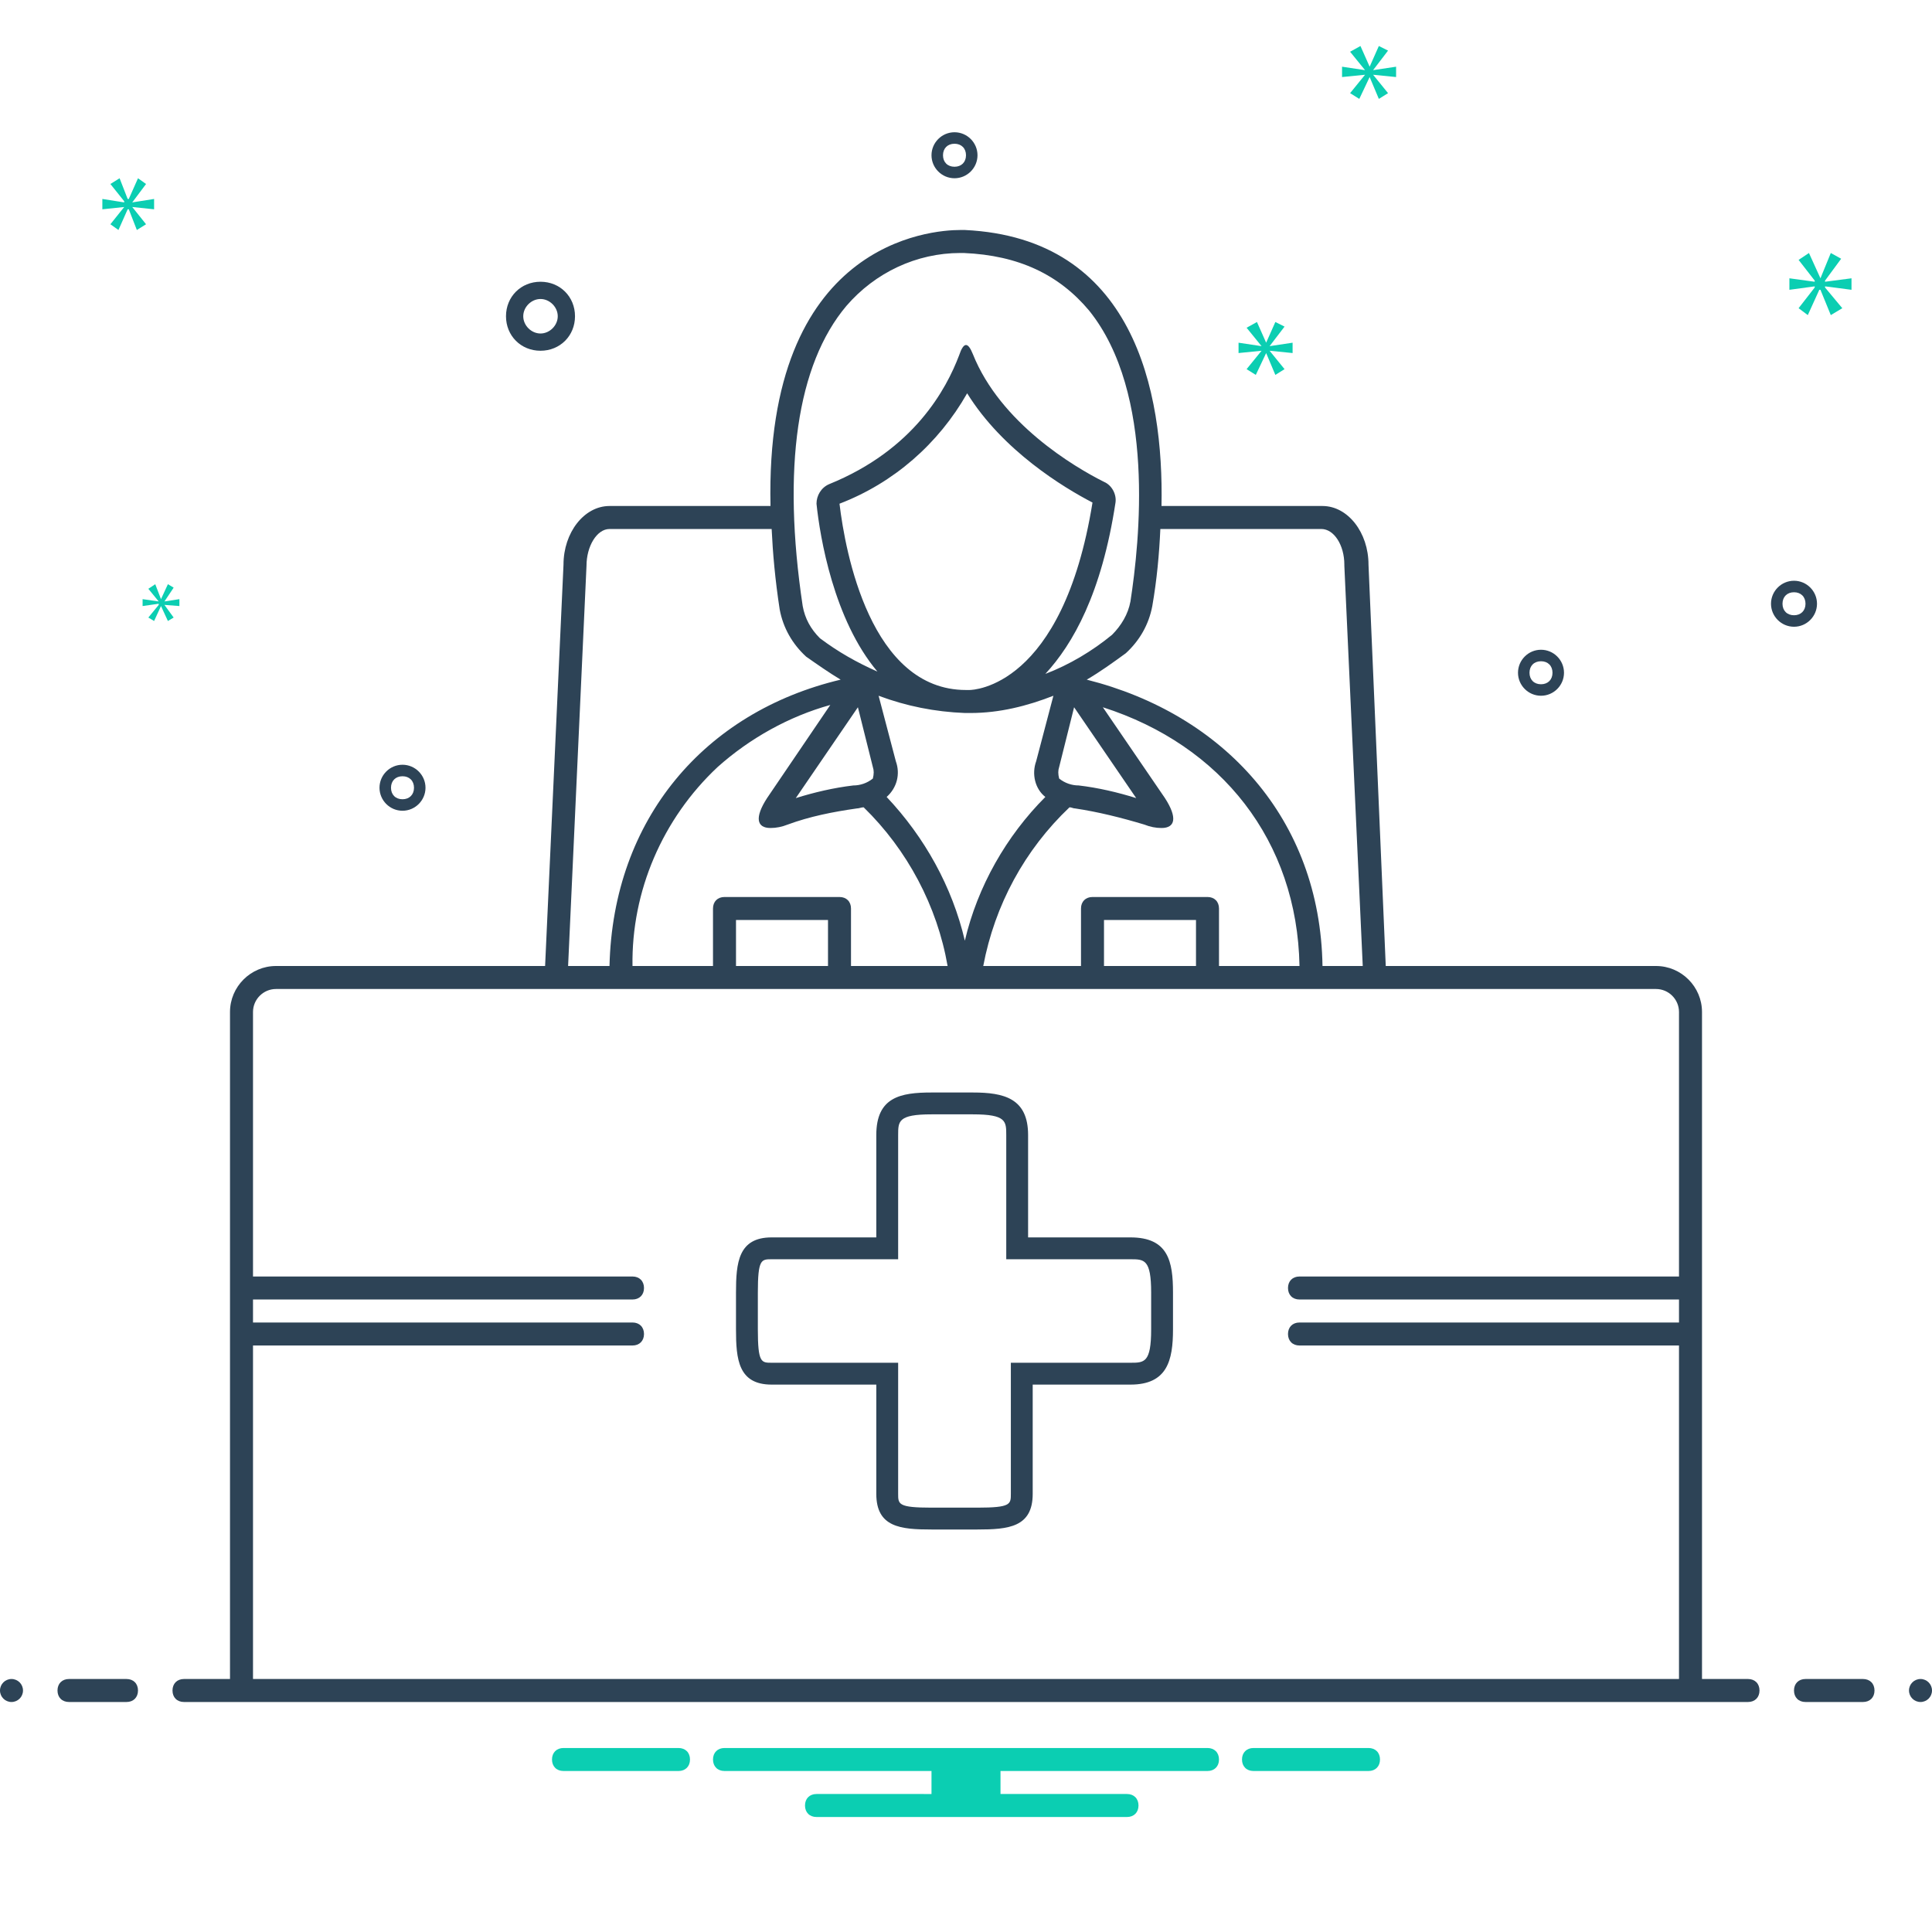 <?xml version="1.0" encoding="UTF-8"?>
<!-- Generator: Adobe Illustrator 25.0.1, SVG Export Plug-In . SVG Version: 6.00 Build 0)  -->
<svg preserveAspectRatio="xMidYMid slice" width="112px" height="112px" xmlns="http://www.w3.org/2000/svg" xmlns:xlink="http://www.w3.org/1999/xlink" id="Layer_1" x="0px" y="0px" viewBox="0 0 168 168" style="enable-background:new 0 0 168 168;" xml:space="preserve">
<style type="text/css">
	.st0{fill:#2D4356;}
	.st1{fill:#0BCEB2;}
</style>
<path class="st0" d="M98.3,107.6h-8.9v-8.9c0-3.2-2.1-3.7-4.8-3.7H81c-2.7,0-4.8,0.4-4.8,3.7v8.9h-9.1c-2.9,0-3.1,2.2-3.1,4.8v3.2  c0,2.6,0.2,4.8,3.1,4.8h9.1v9.5c0,2.9,2.1,3.1,4.8,3.1h4c2.7,0,4.8-0.2,4.8-3.1v-9.5h8.5c3.2,0,3.7-2.1,3.7-4.8v-3.2  C102,109.7,101.6,107.6,98.3,107.6z M100.1,115.6c0,2.9-0.6,2.9-1.8,2.9H87.9v11.4c0,0.9,0,1.2-2.9,1.2h-4c-2.9,0-2.9-0.3-2.9-1.2  v-11.4h-11c-0.9,0-1.2,0-1.2-2.9v-3.2c0-2.9,0.3-2.9,1.2-2.9h11V98.7c0-1.2,0-1.8,2.9-1.8h3.6c2.9,0,2.9,0.6,2.9,1.8v10.8h10.8  c1.2,0,1.8,0,1.8,2.9L100.1,115.6z M134,60.5c1.1,0,2-0.9,2-2s-0.9-2-2-2s-2,0.9-2,2C132,59.6,132.9,60.5,134,60.5z M134,57.5  c0.6,0,1,0.4,1,1s-0.4,1-1,1s-1-0.4-1-1C133,57.9,133.4,57.5,134,57.5z M83,15.5c1.1,0,2-0.9,2-2s-0.9-2-2-2s-2,0.9-2,2  C81,14.6,81.9,15.5,83,15.5z M83,12.5c0.6,0,1,0.4,1,1s-0.4,1-1,1s-1-0.4-1-1C82,12.9,82.4,12.5,83,12.5z M158,52.5c0-1.1-0.9-2-2-2  s-2,0.9-2,2s0.9,2,2,2C157.1,54.5,158,53.6,158,52.5z M155,52.5c0-0.6,0.4-1,1-1s1,0.4,1,1s-0.4,1-1,1C155.4,53.5,155,53.1,155,52.5  z M47,30.5c1.7,0,3-1.3,3-3s-1.3-3-3-3s-3,1.3-3,3C44,29.2,45.3,30.5,47,30.5z M47,26c0.8,0,1.5,0.7,1.5,1.5S47.8,29,47,29  s-1.5-0.7-1.5-1.5l0,0C45.5,26.7,46.2,26,47,26z M35,70.5c1.1,0,2-0.9,2-2s-0.9-2-2-2s-2,0.9-2,2C33,69.6,33.9,70.5,35,70.5z   M35,67.5c0.6,0,1,0.4,1,1s-0.4,1-1,1s-1-0.4-1-1C34,67.9,34.4,67.5,35,67.5z"></path>
<path class="st0" d="M152,146h-4V88c0-2.2-1.8-4-4-4c0,0,0,0,0,0h-23.5L119,49.1c0-2.8-1.8-5.1-4-5.1h-14c0.2-10-2.4-23.3-17.1-24  c0,0-0.1,0-0.4,0c-2.5,0-17,1-16.5,24H53c-2.2,0-4,2.3-4,5.1L47.4,84H24c-2.2,0-4,1.8-4,4c0,0,0,0,0,0v58h-4c-0.6,0-1,0.4-1,1  s0.4,1,1,1h136c0.6,0,1-0.4,1-1S152.6,146,152,146z M100.9,46h14c1.1,0,2,1.4,2,3.1c0,0,0,0.1,0,0.1l1.6,34.8H115  c-0.2-12.8-8.6-21.9-20.5-24.9c1.2-0.7,2.3-1.5,3.4-2.3c1.2-1.1,2-2.5,2.3-4.1C100.6,50.4,100.8,48.2,100.9,46z M105,78H95  c-0.6,0-1,0.4-1,1v5h-8.5c1-5.3,3.6-10.1,7.5-13.8c0.2,0,0.3,0.1,0.5,0.1c2,0.3,4,0.8,6,1.4c0.5,0.2,1,0.3,1.5,0.3  c1.2,0,1.4-0.9,0.3-2.6l-5.4-7.9c10.3,3.3,16.9,11.6,17.1,22.5h-7v-5C106,78.4,105.6,78,105,78z M104,80v4h-8v-4H104z M73,78H63  c-0.6,0-1,0.4-1,1v5h-7c-0.1-6.5,2.6-12.8,7.4-17.3c2.8-2.5,6.2-4.4,9.8-5.4l-5.5,8.1C65.6,71.1,65.8,72,67,72c0.5,0,1-0.1,1.5-0.3  c1.9-0.7,3.9-1.1,6-1.4c0.2,0,0.4-0.1,0.6-0.1c3.8,3.7,6.4,8.6,7.3,13.8H74v-5C74,78.4,73.6,78,73,78z M72,80v4h-8v-4H72z   M74.6,61.5l1.3,5.2c0.1,0.3,0.1,0.6,0,1c-0.5,0.4-1.1,0.6-1.7,0.6c-1.7,0.2-3.4,0.6-5,1.1L74.6,61.5z M77.1,69.3  c0.9-0.8,1.2-2,0.8-3.1l-1.5-5.7c2.4,0.9,4.9,1.4,7.5,1.5c0,0,0.1,0,0.1,0h0.1c0,0,0.1,0,0.1,0c0,0,0.1,0,0.1,0h0c0,0,0.1,0,0.1,0  c2.5,0,4.9-0.6,7.2-1.5l0,0l-1.5,5.7c-0.4,1.1-0.1,2.4,0.8,3.1c-3.4,3.4-5.9,7.8-7,12.5C82.8,77.1,80.4,72.8,77.1,69.3L77.1,69.3z   M73,43.8c4.7-1.8,8.6-5.2,11.1-9.6c3.1,5,8.4,8.2,10.9,9.5C92.4,59.8,84.6,60,84.3,60c0,0,0,0-0.1,0c0,0,0,0,0,0L84,60  C75.7,60,73.5,48,73,43.8L73,43.8z M92.1,66.7l1.3-5.2l5.4,7.9c-1.6-0.5-3.3-0.9-5-1.1c-0.6,0-1.2-0.2-1.7-0.6  C92,67.3,92,67,92.1,66.7z M73.6,26.6c2.5-2.9,6.1-4.6,9.9-4.6c0.1,0,0.2,0,0.3,0c4.8,0.2,8.3,1.9,10.9,5c5.8,7.2,4.4,20.1,3.6,25.3  c-0.2,1.1-0.8,2.1-1.6,2.9c-1.7,1.4-3.7,2.6-5.8,3.4c2.4-2.6,4.9-7,6.1-14.9c0.1-0.7-0.3-1.5-1-1.8c-2.6-1.3-9-5.1-11.4-11.1  C84.4,30.3,84.2,30,84,30c-0.2,0-0.4,0.3-0.6,0.9c-1.1,2.9-3.9,8.2-11.3,11.2c-0.7,0.3-1.1,1-1.1,1.7c0.3,2.9,1.5,10.1,5.3,14.6  c-1.8-0.8-3.4-1.7-5-2.9c-0.8-0.8-1.3-1.7-1.5-2.8C68,40.7,69.3,31.7,73.6,26.6z M51,49.2C51,49.1,51,49.1,51,49.2  c0-1.7,0.9-3.2,2-3.2h14.1c0.1,2.1,0.3,4.4,0.7,7c0.3,1.6,1.1,3,2.3,4.1c1,0.7,2,1.4,3,2C61.3,61.9,53.3,71.2,53,84h-3.6L51,49.2z   M146,111h-33c-0.6,0-1,0.4-1,1s0.4,1,1,1h33v2h-33c-0.6,0-1,0.4-1,1s0.4,1,1,1h33v29H22v-29h33c0.6,0,1-0.4,1-1s-0.4-1-1-1H22v-2  h33c0.6,0,1-0.4,1-1s-0.4-1-1-1H22V88c0-1.1,0.9-2,2-2h120c1.1,0,2,0.9,2,2V111z M11,146H6c-0.6,0-1,0.4-1,1s0.4,1,1,1h5  c0.6,0,1-0.4,1-1S11.6,146,11,146z"></path>
<circle class="st0" cx="1" cy="147" r="1"></circle>
<path class="st0" d="M162,146h-5c-0.6,0-1,0.4-1,1s0.4,1,1,1h5c0.6,0,1-0.4,1-1S162.6,146,162,146z"></path>
<circle class="st0" cx="167" cy="147" r="1"></circle>
<polygon class="st1" points="11.5,18 11.5,18 13.4,18.2 13.4,17.3 11.5,17.6 11.5,17.6 12.7,16 12,15.5 11.2,17.3 11.1,17.3   10.4,15.5 9.6,16 10.8,17.5 10.8,17.6 8.9,17.3 8.9,18.2 10.8,18 10.8,18 9.6,19.5 10.3,20 11.1,18.2 11.2,18.2 11.9,20 12.7,19.5   "></polygon>
<polygon class="st1" points="14.3,52.3 15.1,51.1 14.6,50.8 14,52.1 14,52.1 13.5,50.8 12.9,51.2 13.8,52.3 13.8,52.3 12.4,52.1   12.4,52.7 13.8,52.5 13.8,52.6 12.9,53.7 13.4,54 14,52.7 14,52.7 14.6,54 15.1,53.7 14.3,52.6 14.3,52.6 15.6,52.7 15.6,52.1   14.3,52.3 "></polygon>
<polygon class="st1" points="161,25.2 161,24.2 158.7,24.5 158.7,24.4 160.1,22.5 159.2,22 158.3,24.2 158.3,24.2 157.3,22   156.4,22.6 157.8,24.4 157.8,24.5 155.6,24.2 155.6,25.2 157.8,24.9 157.8,25 156.4,26.8 157.2,27.4 158.2,25.2 158.3,25.2   159.2,27.4 160.2,26.8 158.7,25 158.7,24.9 "></polygon>
<polygon class="st1" points="119.4,6.1 120.7,4.4 119.9,4 119.1,5.8 119.1,5.8 118.3,4 117.4,4.5 118.7,6.1 118.7,6.1 116.7,5.8   116.7,6.7 118.7,6.5 118.7,6.5 117.4,8.1 118.2,8.6 119.1,6.7 119.1,6.7 119.9,8.6 120.7,8.1 119.4,6.5 119.4,6.5 121.4,6.7   121.4,5.8 119.4,6.1 "></polygon>
<polygon class="st1" points="109.7,30.5 108.4,32.1 109.2,32.6 110.1,30.7 110.1,30.7 110.9,32.6 111.7,32.1 110.4,30.5 110.4,30.5   112.4,30.7 112.4,29.8 110.4,30.1 110.4,30.1 111.7,28.4 110.9,28 110.1,29.8 110.1,29.8 109.3,28 108.4,28.5 109.7,30.1   109.7,30.1 107.7,29.8 107.7,30.7 109.7,30.5 "></polygon>
<path class="st1" d="M105,152H63c-0.6,0-1,0.4-1,1s0.4,1,1,1h18v2H71c-0.6,0-1,0.4-1,1s0.4,1,1,1h27c0.6,0,1-0.4,1-1s-0.4-1-1-1H87  v-2h18c0.6,0,1-0.4,1-1S105.6,152,105,152z M119,152h-10c-0.6,0-1,0.4-1,1s0.4,1,1,1h10c0.6,0,1-0.4,1-1S119.6,152,119,152z M59,152  H49c-0.6,0-1,0.4-1,1s0.4,1,1,1h10c0.6,0,1-0.4,1-1S59.6,152,59,152z"></path>
</svg>
